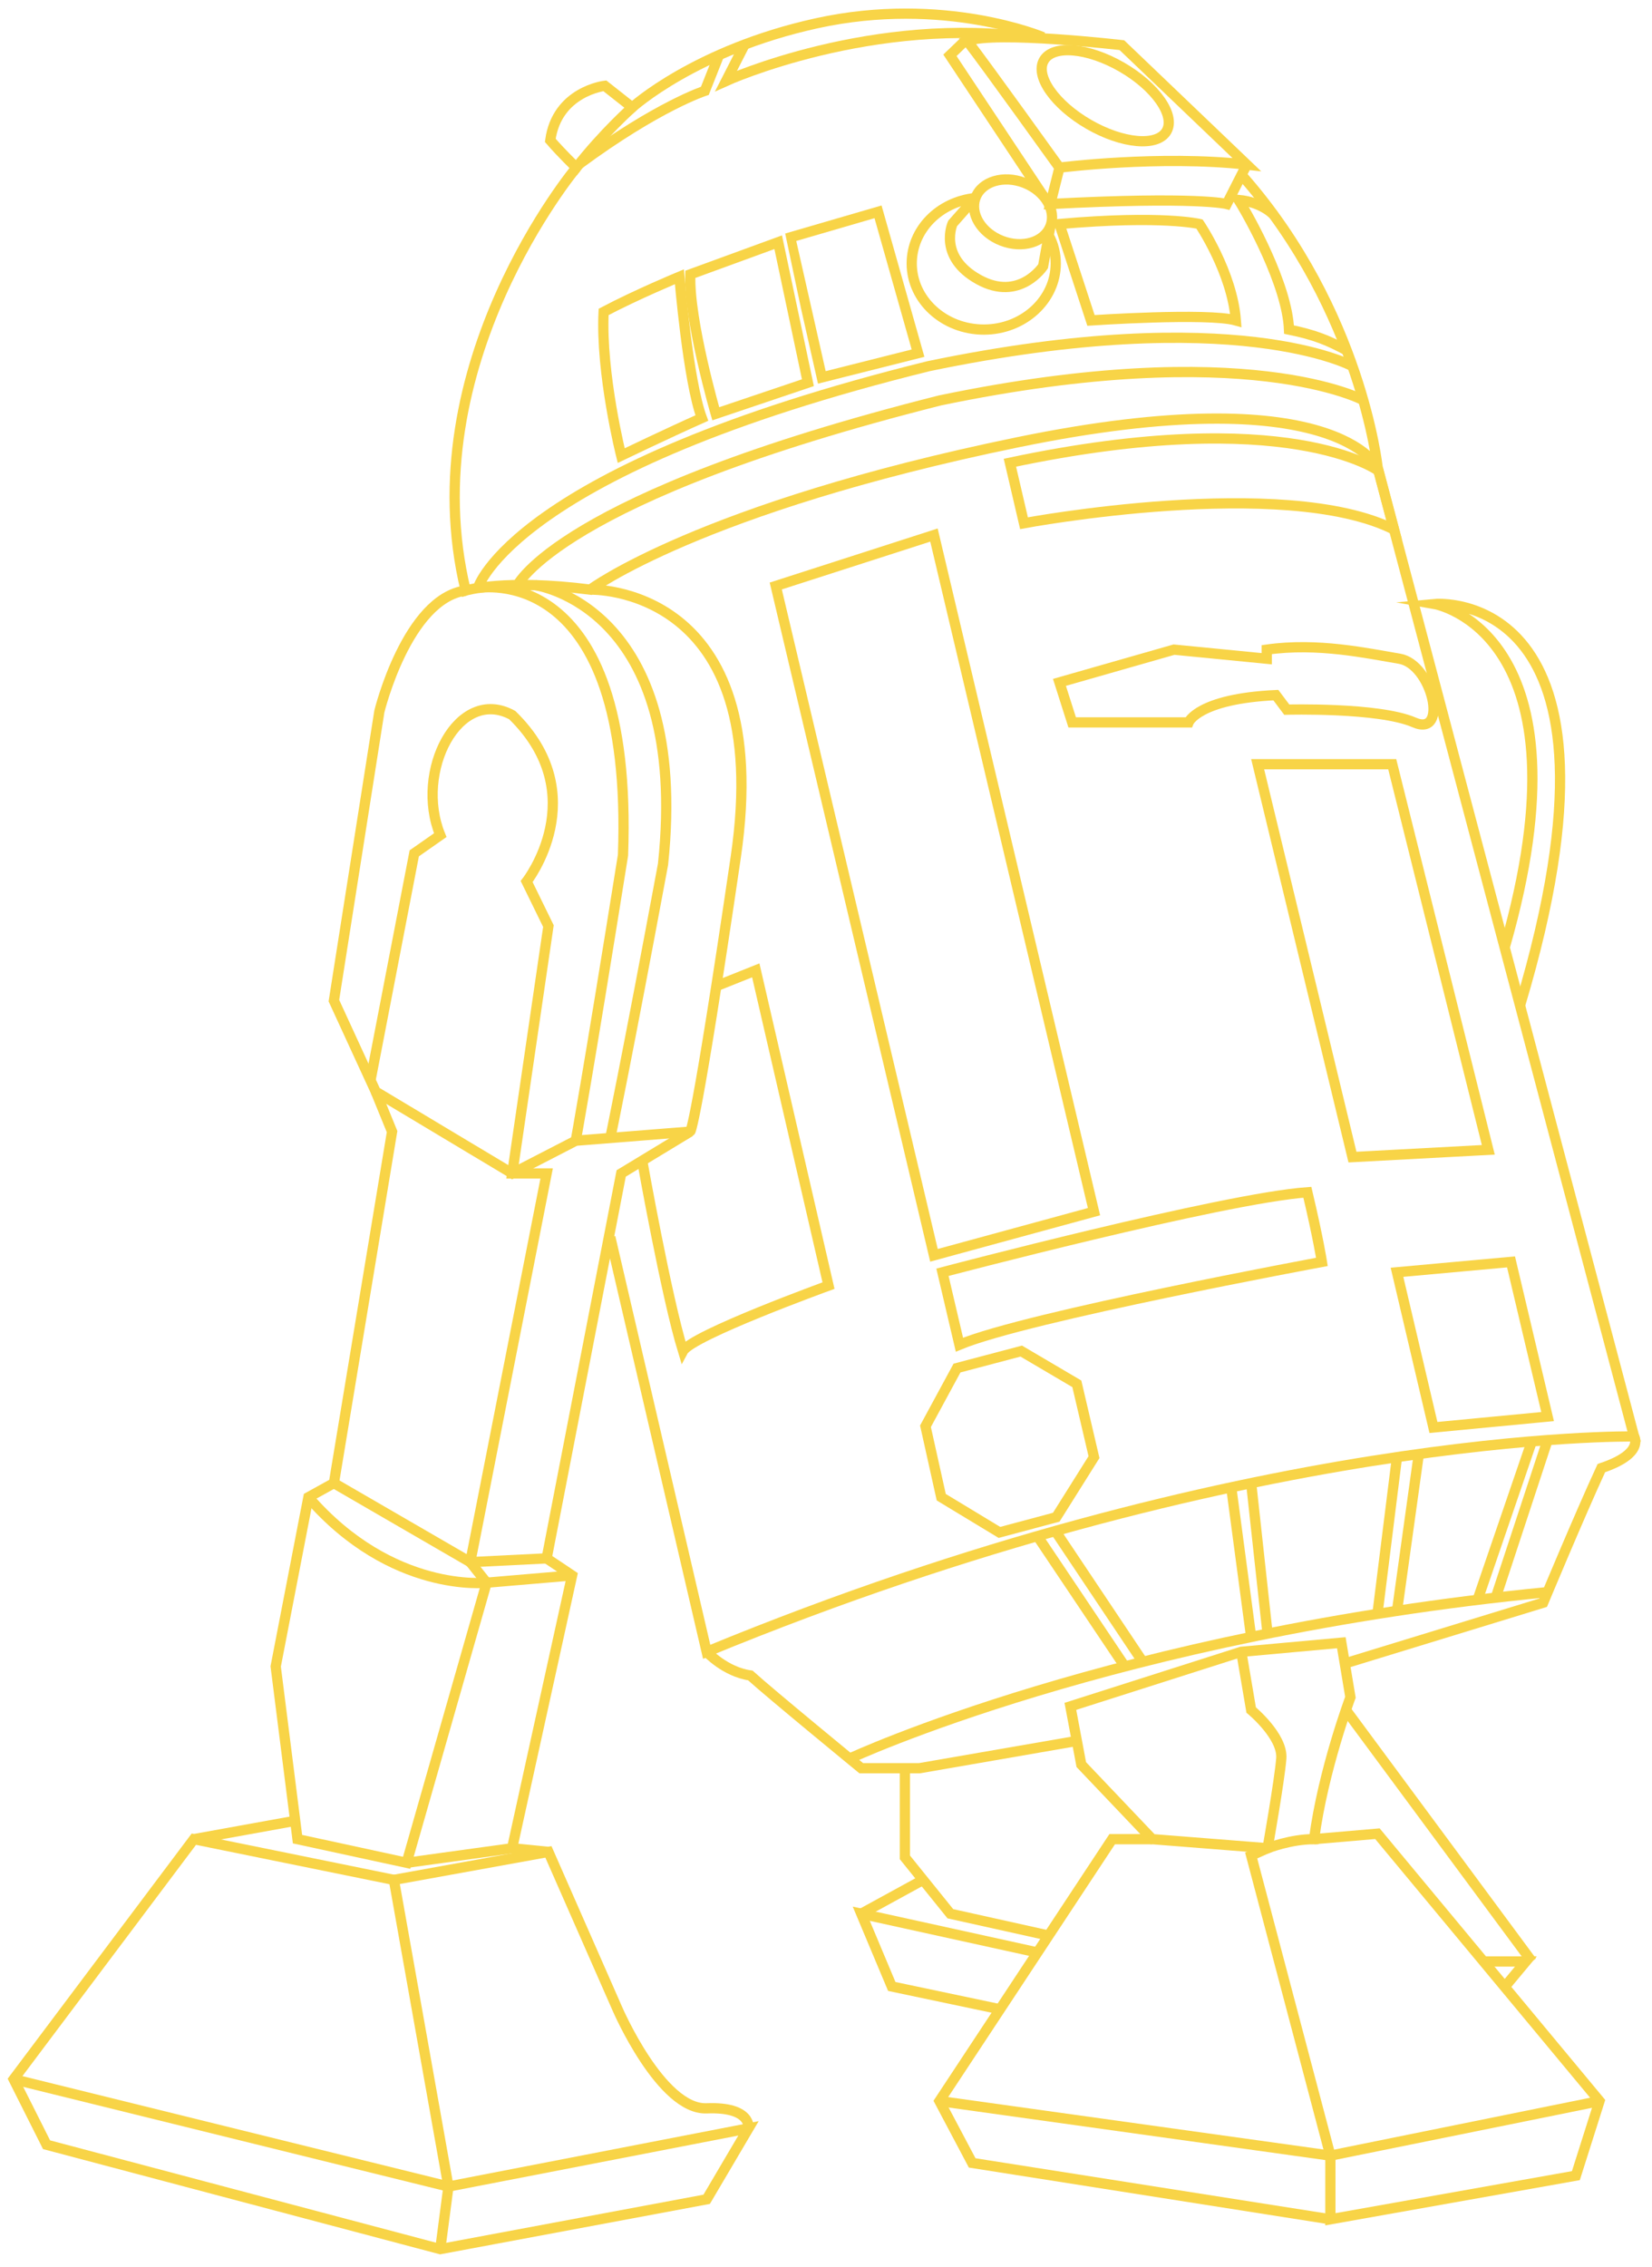 <svg width="121" height="166" viewBox="0 0 121 166" fill="none" xmlns="http://www.w3.org/2000/svg">
<path d="M91.318 12.054L82.172 3.308C82.172 3.308 72.981 2.242 70.85 2.997C72.315 4.906 77.599 12.276 77.599 12.276C77.599 12.276 84.924 11.344 91.318 12.054Z" stroke="#F8D447" stroke-width="0.75" stroke-miterlimit="10"/>
<path d="M79.743 9.104C77.262 7.672 75.792 5.573 76.46 4.415C77.128 3.258 79.681 3.482 82.162 4.914C84.643 6.346 86.113 8.446 85.445 9.603C84.777 10.76 82.224 10.537 79.743 9.104Z" stroke="#F8D447" stroke-width="0.75" stroke-miterlimit="10"/>
<path d="M77.599 16.405L79.908 23.464C79.908 23.464 88.476 22.887 90.519 23.464C90.252 19.934 87.855 16.405 87.855 16.405C87.855 16.405 85.147 15.739 77.599 16.405Z" stroke="#F8D447" stroke-width="0.75" stroke-miterlimit="10"/>
<path d="M46.309 7.866L44.3 6.282C44.3 6.282 40.793 6.682 40.305 10.278C41.104 11.21 42.214 12.276 42.214 12.276C44.189 9.745 46.309 7.866 46.309 7.866ZM46.309 7.866C46.309 7.866 50.916 3.663 59.795 1.709C69.15 -0.349 76.4 2.727 76.4 2.727" stroke="#F8D447" stroke-width="0.75" stroke-miterlimit="10"/>
<path d="M42.213 12.277C42.213 12.277 30.115 26.728 34.11 43.244C34.11 43.244 36.974 42.378 43.234 43.178C43.234 43.178 51.226 37.184 74.535 32.389C97.844 27.594 100.907 34.254 100.907 34.254C100.907 34.254 99.708 22.799 91.051 12.943" stroke="#F8D447" stroke-width="0.75" stroke-miterlimit="10"/>
<path d="M91.318 12.053L89.853 14.939C89.853 14.939 87.722 14.368 76.933 14.939L77.599 12.275" stroke="#F8D447" stroke-width="0.75" stroke-miterlimit="10"/>
<path d="M73.379 17.635C71.867 17.052 71.009 15.628 71.462 14.455C71.915 13.282 73.507 12.805 75.018 13.388C76.529 13.971 77.388 15.395 76.935 16.568C76.482 17.741 74.89 18.219 73.379 17.635Z" stroke="#F8D447" stroke-width="0.75" stroke-miterlimit="10"/>
<path d="M71.461 14.455L69.774 16.363C69.774 16.363 68.675 18.802 71.672 20.467C74.669 22.132 76.4 19.501 76.4 19.501L76.934 16.568" stroke="#F8D447" stroke-width="0.75" stroke-miterlimit="10"/>
<path d="M71.467 14.503C71.446 14.503 71.446 14.503 71.424 14.503C68.803 14.78 66.779 16.804 66.779 19.297C66.779 21.961 69.144 24.135 72.064 24.135C74.962 24.135 77.328 21.961 77.328 19.297C77.328 18.573 77.157 17.87 76.816 17.252C76.795 17.166 76.752 17.081 76.688 16.996C76.688 16.996 76.688 16.996 76.688 16.975" stroke="#F8D447" stroke-width="0.75" stroke-miterlimit="10"/>
<path d="M70.612 3.056L69.577 4.05L76.4 14.333" stroke="#F8D447" stroke-width="0.75" stroke-miterlimit="10"/>
<path d="M54.55 3.246L53.181 5.927C53.181 5.927 63.928 1.056 75.781 2.781" stroke="#F8D447" stroke-width="0.75" stroke-miterlimit="10"/>
<path d="M52.66 4.044L51.627 6.651C51.627 6.651 48.208 7.747 42.427 12.01" stroke="#F8D447" stroke-width="0.75" stroke-miterlimit="10"/>
<path d="M64.311 15.512L67.241 25.862L60.195 27.638C60.195 27.638 57.886 17.426 57.886 17.382L64.311 15.512Z" stroke="#F8D447" stroke-width="0.75" stroke-miterlimit="10"/>
<path d="M50.562 20.089L56.999 17.737L59.175 28.025L52.426 30.301C52.426 30.301 50.428 23.419 50.562 20.089Z" stroke="#F8D447" stroke-width="0.75" stroke-miterlimit="10"/>
<path d="M49.762 20.267C49.762 20.267 50.383 27.859 51.405 30.612C48.918 31.721 45.5 33.364 45.5 33.364C45.5 33.364 43.99 27.37 44.212 22.842C46.61 21.574 49.762 20.267 49.762 20.267Z" stroke="#F8D447" stroke-width="0.75" stroke-miterlimit="10"/>
<path d="M99.061 26.816C99.061 26.816 90.518 22.132 68.008 26.816C37.58 34.335 34.962 43.089 35.009 43.06C35.009 43.06 46.431 40.912 45.632 62.623C42.968 79.272 42.169 83.534 42.169 83.534" stroke="#F8D447" stroke-width="0.75" stroke-miterlimit="10"/>
<path d="M37.864 42.912C37.864 42.912 40.837 36.384 68.841 29.325C91.35 24.641 99.893 29.325 99.893 29.325" stroke="#F8D447" stroke-width="0.75" stroke-miterlimit="10"/>
<path d="M100.908 34.253L119.688 105.192C119.688 105.192 91.185 104.713 51.76 120.962L44.7 90.594" stroke="#F8D447" stroke-width="0.75" stroke-miterlimit="10"/>
<path d="M119.688 105.192C119.688 105.192 120.488 106.444 117.291 107.509C115.693 110.972 113.029 117.365 113.029 117.365L98.245 121.894" stroke="#F8D447" stroke-width="0.75" stroke-miterlimit="10"/>
<path d="M98.245 120.296L98.911 124.291C98.911 124.291 96.913 129.619 96.247 134.681C94.515 134.681 92.844 135.347 92.844 135.347L84.393 134.681L79.198 129.22L78.399 124.957L90.919 120.962L98.245 120.296Z" stroke="#F8D447" stroke-width="0.75" stroke-miterlimit="10"/>
<path d="M51.76 120.961C51.76 120.961 53.092 122.427 54.957 122.693C56.422 124.025 63.082 129.486 63.082 129.486H67.344L78.873 127.488" stroke="#F8D447" stroke-width="0.75" stroke-miterlimit="10"/>
<path d="M62.225 128.783C62.225 128.783 81.71 119.678 113.353 116.591" stroke="#F8D447" stroke-width="0.75" stroke-miterlimit="10"/>
<path d="M113.353 105.458L109.553 116.997" stroke="#F8D447" stroke-width="0.75" stroke-miterlimit="10"/>
<path d="M112.199 105.549L108.224 117.155" stroke="#F8D447" stroke-width="0.75" stroke-miterlimit="10"/>
<path d="M103.921 106.477L102.323 117.964" stroke="#F8D447" stroke-width="0.75" stroke-miterlimit="10"/>
<path d="M102.322 106.706L100.89 118.187" stroke="#F8D447" stroke-width="0.75" stroke-miterlimit="10"/>
<path d="M91.641 108.608L92.843 119.63" stroke="#F8D447" stroke-width="0.75" stroke-miterlimit="10"/>
<path d="M90.182 108.916L91.641 119.875" stroke="#F8D447" stroke-width="0.75" stroke-miterlimit="10"/>
<path d="M77.366 112.22L83.702 121.696" stroke="#F8D447" stroke-width="0.75" stroke-miterlimit="10"/>
<path d="M75.986 112.489L82.386 122.033" stroke="#F8D447" stroke-width="0.75" stroke-miterlimit="10"/>
<path d="M90.917 120.961L91.641 125.224C91.641 125.224 93.981 127.148 93.847 128.783C93.714 130.418 92.842 135.346 92.842 135.346L91.641 135.879L97.444 157.856V162.518L115.425 159.321L117.156 153.86L100.889 134.281L96.245 134.68" stroke="#F8D447" stroke-width="0.75" stroke-miterlimit="10"/>
<path d="M84.392 134.682H81.461L68.808 153.861L71.206 158.39L97.445 162.519" stroke="#F8D447" stroke-width="0.75" stroke-miterlimit="10"/>
<path d="M68.807 153.86L97.444 157.856L117.156 153.86" stroke="#F8D447" stroke-width="0.75" stroke-miterlimit="10"/>
<path d="M66.278 129.487V136.013L69.607 140.142L76.804 141.741" stroke="#F8D447" stroke-width="0.75" stroke-miterlimit="10"/>
<path d="M73.245 147.139L65.318 145.469L63.083 140.142L75.989 142.979" stroke="#F8D447" stroke-width="0.75" stroke-miterlimit="10"/>
<path d="M63.081 140.142L67.609 137.664" stroke="#F8D447" stroke-width="0.75" stroke-miterlimit="10"/>
<path d="M108.666 143.64H111.763L110.212 145.5" stroke="#F8D447" stroke-width="0.75" stroke-miterlimit="10"/>
<path d="M112.199 143.64L98.58 125.224" stroke="#F8D447" stroke-width="0.75" stroke-miterlimit="10"/>
<path d="M43.236 43.176C43.236 43.176 56.822 42.777 53.892 62.756C50.962 82.735 50.556 82.868 50.556 82.868L42.171 83.534L37.52 85.932L27.519 79.938L24.456 73.278L27.786 52.1C27.786 52.1 29.806 43.829 34.112 43.243" stroke="#F8D447" stroke-width="0.75" stroke-miterlimit="10"/>
<path d="M27.519 79.938L28.717 82.868L24.455 108.608L22.59 109.64L20.193 122.033L21.791 134.681L29.783 136.412L35.643 115.901L34.445 114.396L40.039 85.932H37.519L40.169 67.817L38.574 64.554C38.574 64.554 43.524 58.228 37.519 52.367C33.577 50.224 30.342 56.496 32.247 61.158L30.342 62.49L27.137 79.109" stroke="#F8D447" stroke-width="0.75" stroke-miterlimit="10"/>
<path d="M50.554 82.869L45.499 85.932L40.038 114.12L41.903 115.368L37.508 135.347L29.783 136.413" stroke="#F8D447" stroke-width="0.75" stroke-miterlimit="10"/>
<path d="M40.039 114.119L34.445 114.396L24.455 108.608" stroke="#F8D447" stroke-width="0.75" stroke-miterlimit="10"/>
<path d="M41.903 115.368L35.643 115.901C35.643 115.901 28.717 116.7 22.59 109.641" stroke="#F8D447" stroke-width="0.75" stroke-miterlimit="10"/>
<path d="M28.85 137.664L14.199 134.682L1 152.263L3.41 157.058L32.247 164.702L51.76 161.054L54.823 155.859L32.846 160.122L28.85 137.664Z" stroke="#F8D447" stroke-width="0.75" stroke-miterlimit="10"/>
<path d="M1 152.262L32.846 160.121L32.247 164.702" stroke="#F8D447" stroke-width="0.75" stroke-miterlimit="10"/>
<path d="M54.824 155.858C54.824 155.858 55.09 154.26 51.761 154.393C48.431 154.526 45.234 147.138 45.234 147.138L40.169 135.613L28.851 137.663" stroke="#F8D447" stroke-width="0.75" stroke-miterlimit="10"/>
<path d="M14.199 134.681L21.621 133.337" stroke="#F8D447" stroke-width="0.75" stroke-miterlimit="10"/>
<path d="M40.167 135.614L37.507 135.347" stroke="#F8D447" stroke-width="0.75" stroke-miterlimit="10"/>
<path d="M39.205 42.851C39.205 42.851 50.562 44.375 48.564 63.289C45.9 77.607 44.701 83.333 44.701 83.333" stroke="#F8D447" stroke-width="0.75" stroke-miterlimit="10"/>
<path d="M111.332 73.632C120.558 42.82 105.085 44.232 105.085 44.232C105.085 44.232 116.845 46.314 110.208 69.386" stroke="#F8D447" stroke-width="0.75" stroke-miterlimit="10"/>
<path d="M68.408 39.182L56.82 42.913L68.408 91.927L80.129 88.73L68.408 39.182Z" stroke="#F8D447" stroke-width="0.75" stroke-miterlimit="10"/>
<path d="M92.117 55.964L99.061 84.734L109.01 84.201L101.974 55.964H92.117Z" stroke="#F8D447" stroke-width="0.75" stroke-miterlimit="10"/>
<path d="M85.99 47.573L77.599 49.971L78.531 52.901H87.056C87.056 52.901 87.722 51.169 93.449 50.903L94.248 51.968C94.248 51.968 101.002 51.783 103.571 52.901C106.14 54.019 104.904 48.639 102.506 48.239C100.109 47.839 96.513 47.04 92.783 47.573C92.783 48.239 92.783 48.239 92.783 48.239L85.99 47.573Z" stroke="#F8D447" stroke-width="0.75" stroke-miterlimit="10"/>
<path d="M73.97 33.886L75.002 38.315C75.002 38.315 94.082 34.749 102.107 38.78C101.589 36.822 100.968 34.479 100.968 34.479C100.968 34.479 94.353 29.568 73.97 33.886Z" stroke="#F8D447" stroke-width="0.75" stroke-miterlimit="10"/>
<path d="M93.28 15.726C93.28 15.726 92.45 14.807 90.718 14.64C91.517 15.906 94.281 20.878 94.414 24.136C96.346 24.53 97.335 24.957 98.638 25.659" stroke="#F8D447" stroke-width="0.75" stroke-miterlimit="10"/>
<path d="M52.466 72.213L55.356 71.058L60.684 94.145C60.684 94.145 50.65 97.786 50.028 98.94C48.802 94.944 47.038 84.999 47.038 84.999" stroke="#F8D447" stroke-width="0.75" stroke-miterlimit="10"/>
<path d="M70.095 100.183L67.786 104.445L68.941 109.639L73.203 112.219L77.365 111.105L80.129 106.705L78.872 101.337L74.801 98.94L70.095 100.183Z" stroke="#F8D447" stroke-width="0.75" stroke-miterlimit="10"/>
<path d="M102.322 93.169L104.992 104.535L113.353 103.736L110.675 92.408L102.322 93.169Z" stroke="#F8D447" stroke-width="0.75" stroke-miterlimit="10"/>
<path d="M70.273 98.472C75.245 96.404 96.823 92.409 96.823 92.409C96.823 92.409 96.556 90.683 95.757 87.309C89.541 87.753 69.03 93.169 69.03 93.169L70.273 98.472Z" stroke="#F8D447" stroke-width="0.75" stroke-miterlimit="10"/>
</svg>
